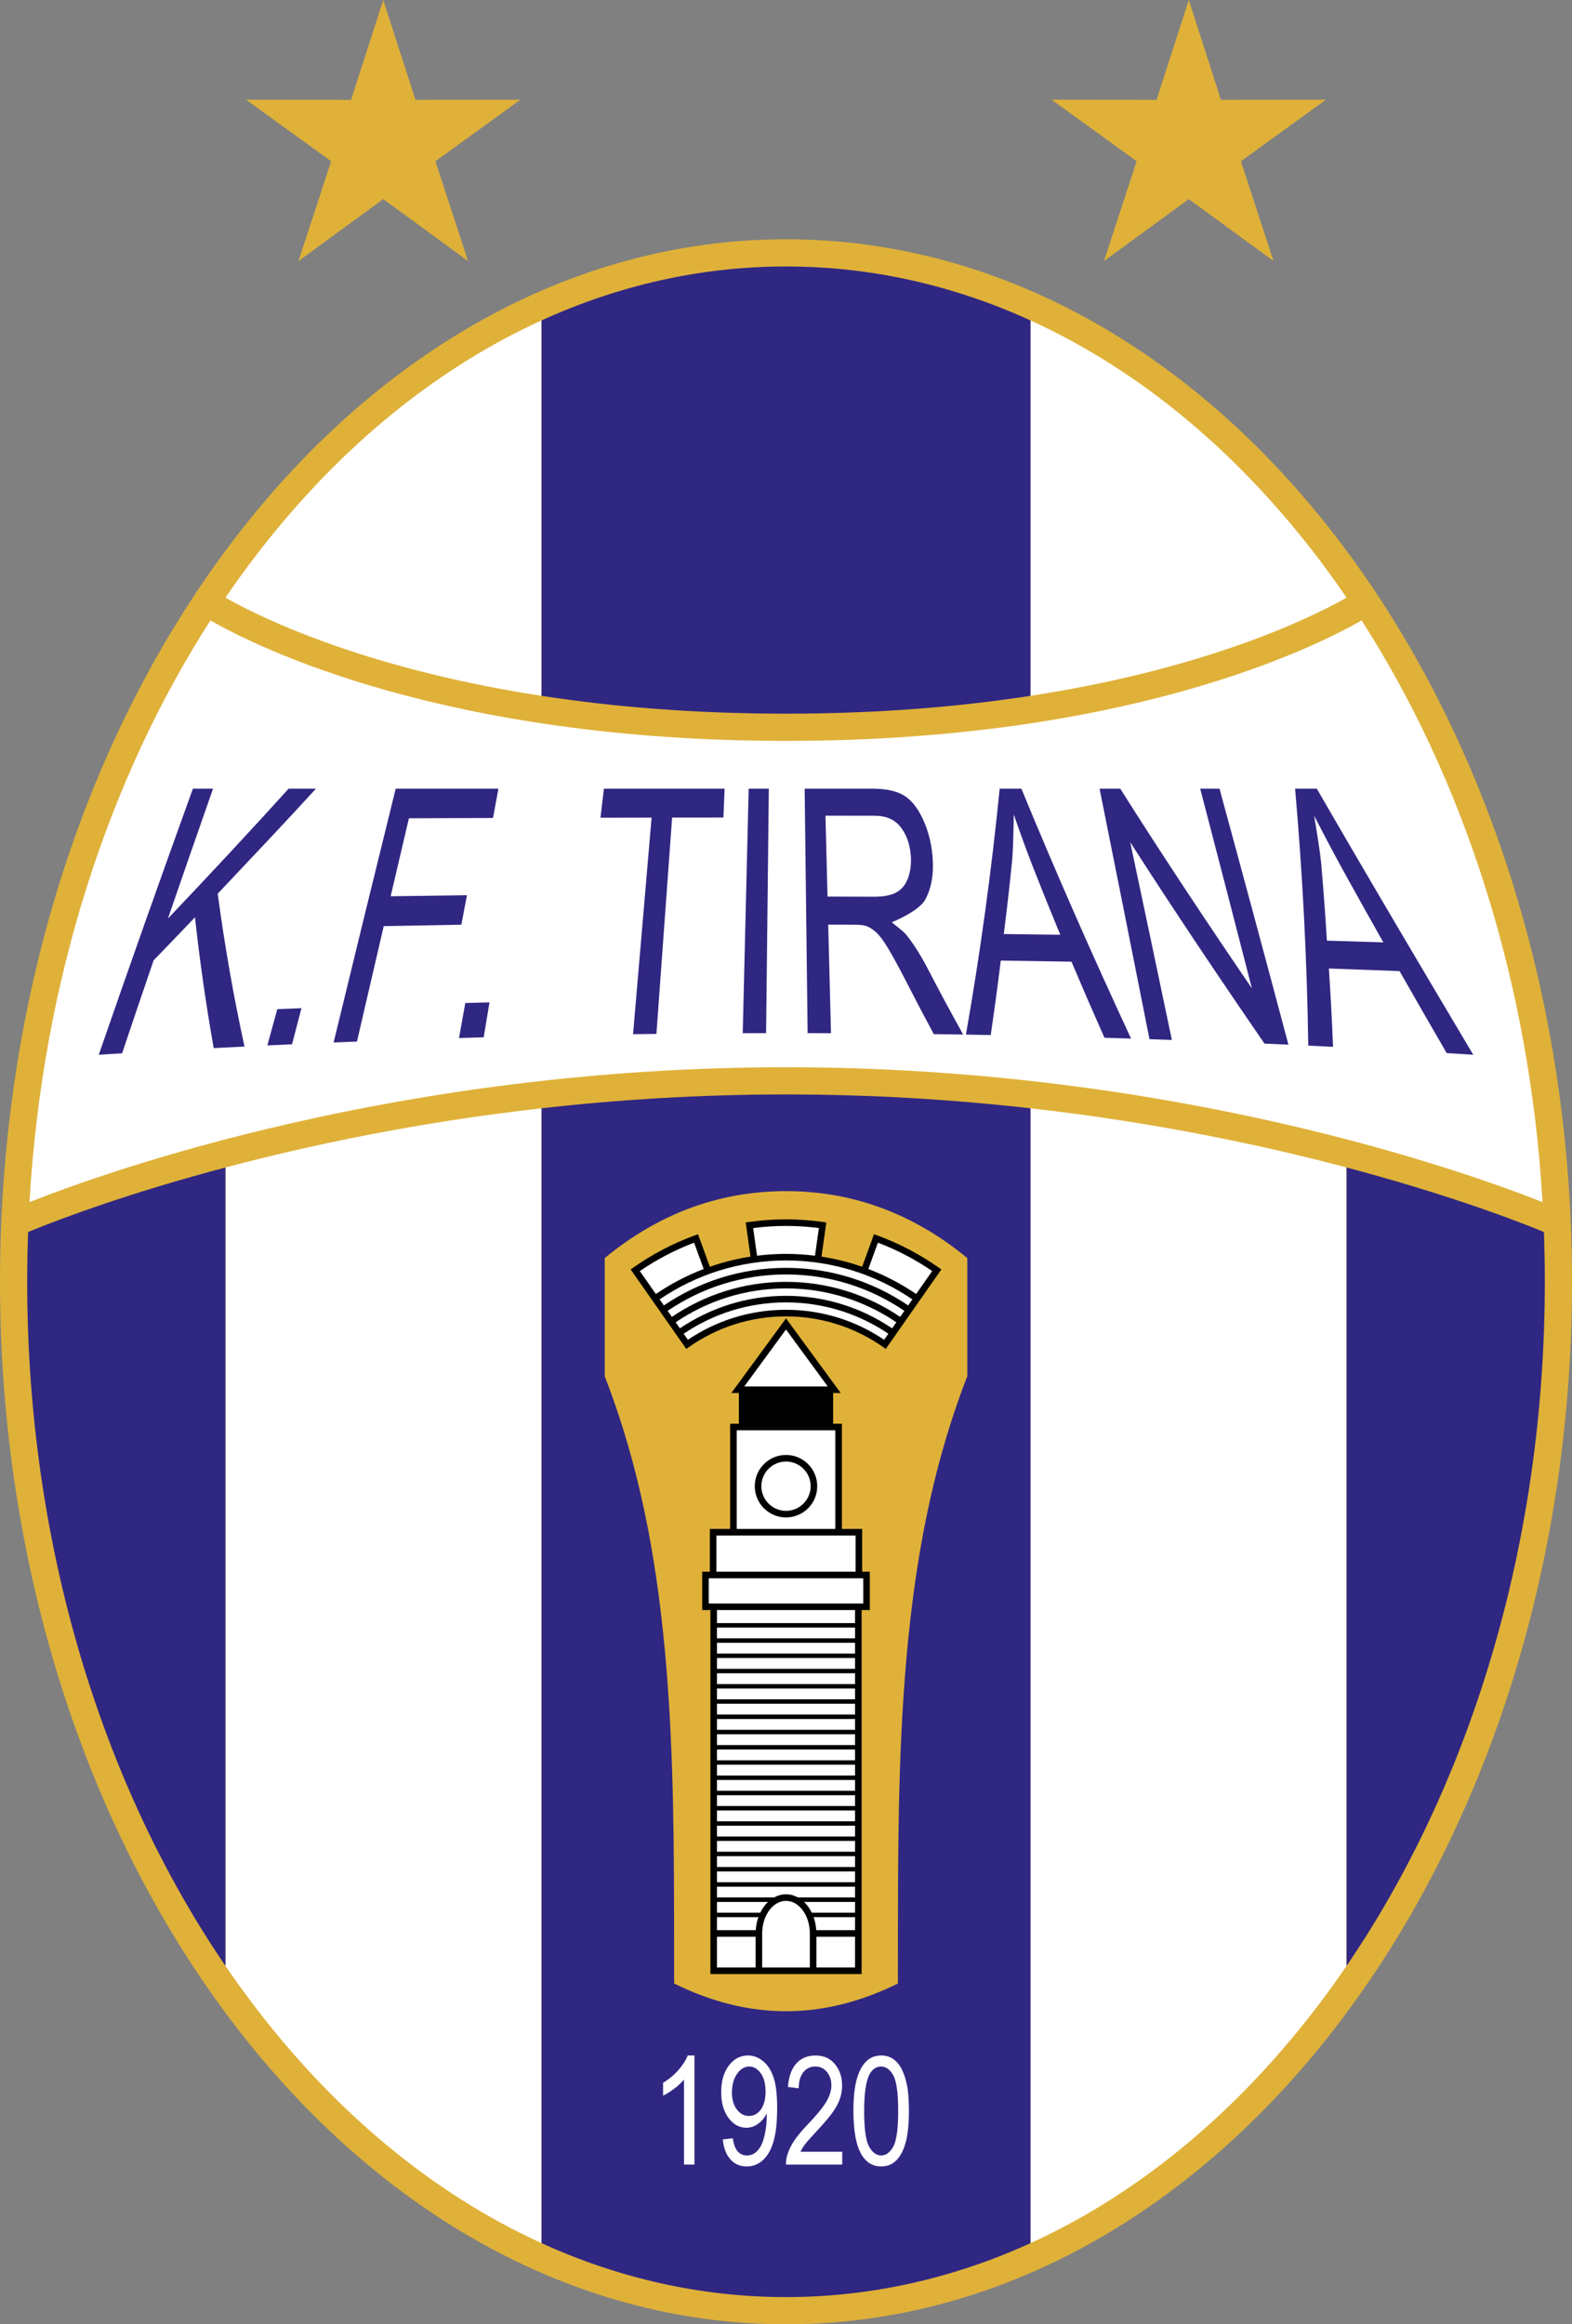 <?xml version="1.0" encoding="UTF-8"?>
<svg xmlns="http://www.w3.org/2000/svg" xmlns:xlink="http://www.w3.org/1999/xlink" width="375.63pt" height="555.1pt" viewBox="0 0 375.63 555.1" version="1.1">
<rect x="0" y="0" width="375.63" height="555.1" fill="#808080" stroke="none"/>
<defs>
<clipPath id="clip1">
  <path d="M 0 57 L 375.629 57 L 375.629 555.102 L 0 555.102 Z M 0 57 "/>
</clipPath>
</defs>
<g id="surface1">
<g clip-path="url(#clip1)" clip-rule="nonzero">
<path style=" stroke:none;fill-rule:nonzero;fill:rgb(87.5%,69.398%,22.4%);fill-opacity:1;" d="M 54.711 130.414 C 88.551 85.328 135.633 57.145 187.816 57.145 C 240 57.145 287.078 85.328 320.926 130.414 C 354.797 175.52 375.629 237.605 375.633 306.121 C 375.629 374.641 354.797 436.723 320.926 481.832 C 287.078 526.914 240 555.102 187.816 555.102 C 135.633 555.102 88.551 526.914 54.711 481.832 C 20.84 436.723 0.008 374.641 0 306.121 C 0.008 237.605 20.84 175.52 54.711 130.414 "/>
</g>
<path style=" stroke:none;fill-rule:nonzero;fill:rgb(100%,100%,100%);fill-opacity:1;" d="M 368.586 287.098 C 350.184 279.809 280.508 254.895 187.816 254.883 C 95.125 254.895 25.453 279.809 7.047 287.098 C 10.121 234.176 25.926 186.055 50.281 148.172 C 61.488 154.598 106.336 176.949 187.816 176.941 L 187.852 176.941 C 269.312 176.945 314.145 154.602 325.352 148.172 C 349.707 186.055 365.512 234.176 368.586 287.098 "/>
<path style=" stroke:none;fill-rule:nonzero;fill:rgb(18.799%,15.3%,50.999%);fill-opacity:1;" d="M 23.602 251.898 C 31.094 230.246 38.59 209.098 46.094 188.355 L 50.91 188.355 C 47.312 198.602 43.719 208.938 40.125 219.379 C 49.992 208.992 59.617 198.68 68.969 188.355 L 75.496 188.355 C 67.848 196.73 59.965 205.012 52.023 213.438 C 53.668 225.754 55.805 237.945 58.422 249.941 C 55.48 250.086 54.008 250.16 51.066 250.316 C 49.234 240.008 47.738 229.578 46.59 219.074 C 42.695 223.156 40.715 225.211 36.703 229.363 C 33.688 238.188 32.184 242.621 29.172 251.555 C 26.945 251.691 25.832 251.758 23.602 251.898 "/>
<path style=" stroke:none;fill-rule:nonzero;fill:rgb(18.799%,15.3%,50.999%);fill-opacity:1;" d="M 63.883 249.676 C 64.832 246.203 65.309 244.469 66.258 241.008 C 68.57 240.914 69.727 240.871 72.035 240.781 C 71.133 244.227 70.68 245.949 69.777 249.402 C 67.418 249.508 66.238 249.566 63.883 249.676 "/>
<path style=" stroke:none;fill-rule:nonzero;fill:rgb(18.799%,15.3%,50.999%);fill-opacity:1;" d="M 79.719 248.973 C 84.664 228.562 89.609 208.371 94.555 188.355 L 119.094 188.355 C 118.578 191.152 118.32 192.555 117.805 195.355 C 109.766 195.383 105.742 195.395 97.707 195.43 C 95.961 202.863 95.094 206.59 93.348 214.055 C 100.645 213.945 104.289 213.895 111.578 213.801 C 111.043 216.617 110.777 218.023 110.242 220.844 C 102.82 220.965 99.109 221.035 91.691 221.18 C 89.133 232.168 87.855 237.684 85.297 248.746 C 83.066 248.836 81.953 248.883 79.719 248.973 "/>
<path style=" stroke:none;fill-rule:nonzero;fill:rgb(18.799%,15.3%,50.999%);fill-opacity:1;" d="M 109.68 247.906 C 110.281 244.559 110.582 242.887 111.184 239.543 C 113.492 239.484 114.652 239.457 116.965 239.402 C 116.41 242.734 116.129 244.402 115.578 247.734 C 113.219 247.801 112.039 247.836 109.68 247.906 "/>
<path style=" stroke:none;fill-rule:nonzero;fill:rgb(18.799%,15.3%,50.999%);fill-opacity:1;" d="M 151.27 246.992 C 152.746 229.734 154.223 212.492 155.699 195.27 C 150.812 195.277 148.371 195.281 143.488 195.289 C 143.812 192.516 143.977 191.129 144.305 188.355 L 173.141 188.355 C 173.031 191.113 172.973 192.492 172.863 195.25 C 167.961 195.254 165.508 195.258 160.602 195.262 C 159.352 212.469 158.102 229.688 156.852 246.922 C 154.621 246.949 153.504 246.965 151.27 246.992 "/>
<path style=" stroke:none;fill-rule:nonzero;fill:rgb(18.799%,15.3%,50.999%);fill-opacity:1;" d="M 177.477 246.758 C 177.949 227.289 178.422 207.82 178.895 188.355 C 180.82 188.355 181.785 188.355 183.711 188.355 C 183.492 207.816 183.273 227.277 183.059 246.742 C 180.824 246.746 179.711 246.75 177.477 246.758 "/>
<path style=" stroke:none;fill-rule:nonzero;fill:rgb(18.799%,15.3%,50.999%);fill-opacity:1;" d="M 197.738 214.129 C 202.168 214.141 204.383 214.145 208.812 214.16 C 211.164 214.168 212.984 213.809 214.262 213.086 C 215.535 212.355 216.457 211.191 217.02 209.582 C 217.578 207.973 217.777 206.223 217.633 204.332 C 217.418 201.562 216.59 199.281 215.184 197.496 C 213.773 195.711 211.711 194.82 208.965 194.816 C 204.277 194.812 201.934 194.812 197.246 194.809 C 197.445 202.535 197.543 206.402 197.738 214.129 M 192.98 246.742 C 192.75 227.281 192.508 207.816 192.273 188.355 L 208.398 188.355 C 211.645 188.355 214.145 188.879 215.918 189.934 C 217.691 190.984 219.203 192.844 220.465 195.508 C 221.723 198.176 222.52 201.121 222.812 204.348 C 223.191 208.508 222.633 212.016 221.086 214.855 C 219.531 217.695 213.129 220.242 213.129 220.242 C 213.094 220.391 215.707 222.215 216.492 223.176 C 218.18 225.25 219.844 227.871 221.504 231.004 C 224.848 237.422 226.578 240.633 230.145 247.078 C 227.34 247.035 225.934 247.016 223.129 246.977 C 220.492 242.066 219.207 239.613 216.699 234.719 C 214.867 231.188 213.414 228.492 212.297 226.621 C 211.18 224.754 210.219 223.445 209.391 222.695 C 208.562 221.949 207.727 221.406 206.914 221.129 C 206.328 220.934 205.336 220.844 203.984 220.84 C 201.551 220.836 200.34 220.828 197.906 220.824 C 198.172 231.199 198.301 236.387 198.562 246.762 C 196.332 246.754 195.215 246.746 192.98 246.742 "/>
<path style=" stroke:none;fill-rule:nonzero;fill:rgb(18.799%,15.3%,50.999%);fill-opacity:1;" d="M 239.859 223.07 C 245.258 223.133 247.953 223.172 253.352 223.246 C 250.633 216.652 249.309 213.367 246.727 206.805 C 244.758 201.82 242.246 194.547 242.246 194.547 C 242.211 194.555 242.188 202.078 241.824 205.805 C 241.113 212.715 240.723 216.168 239.859 223.07 M 230.809 247.09 C 234.219 227.664 236.918 208.062 238.871 188.355 L 244.059 188.355 C 252.246 208.246 260.98 228.047 270.266 248.039 C 267.723 247.961 266.453 247.922 263.91 247.844 C 260.68 240.551 259.102 236.922 256.031 229.676 C 249.273 229.559 245.895 229.504 239.137 229.41 C 238.25 236.531 237.77 240.086 236.734 247.195 C 234.363 247.152 233.176 247.129 230.809 247.09 "/>
<path style=" stroke:none;fill-rule:nonzero;fill:rgb(18.799%,15.3%,50.999%);fill-opacity:1;" d="M 274.668 248.18 C 270.695 228.105 266.715 208.176 262.742 188.355 L 267.684 188.355 C 277.73 204.242 288.207 220.035 299.145 236.055 C 295.023 220.02 290.906 204.129 286.785 188.355 L 291.402 188.355 C 296.895 208.5 302.383 228.863 307.871 249.496 C 305.582 249.391 304.438 249.34 302.148 249.238 C 291.016 233.055 280.328 217.125 270.066 201.137 C 273.387 216.793 276.699 232.527 280.016 248.363 C 277.875 248.289 276.809 248.254 274.668 248.18 "/>
<path style=" stroke:none;fill-rule:nonzero;fill:rgb(18.799%,15.3%,50.999%);fill-opacity:1;" d="M 317.062 224.648 C 322.453 224.805 325.148 224.891 330.543 225.062 C 326.586 218.043 324.645 214.566 320.82 207.652 C 317.91 202.402 314.02 194.805 314.02 194.809 C 313.988 194.816 315.391 202.668 315.734 206.566 C 316.34 213.793 316.605 217.41 317.062 224.648 M 312.613 249.719 C 312.309 229.223 311.254 208.719 309.465 188.355 L 314.656 188.355 C 326.645 209.133 339.105 230.168 352.031 251.898 C 349.492 251.738 348.223 251.66 345.688 251.508 C 341.102 243.594 338.852 239.684 334.426 231.926 C 327.672 231.664 324.297 231.539 317.539 231.301 C 318.016 238.781 318.215 242.523 318.535 250.008 C 316.164 249.891 314.98 249.832 312.613 249.719 "/>
<path style=" stroke:none;fill-rule:nonzero;fill:rgb(100%,100%,100%);fill-opacity:1;" d="M 59.156 145.535 C 64.664 148.273 73.023 151.953 84.309 155.645 C 96.105 159.5 111.109 163.367 129.398 166.184 L 129.398 76.523 C 103.027 88.531 79.336 108.461 59.902 134.316 C 57.844 137.059 55.832 139.863 53.871 142.734 L 53.871 142.738 C 55.172 143.477 56.926 144.426 59.156 145.535 "/>
<path style=" stroke:none;fill-rule:nonzero;fill:rgb(100%,100%,100%);fill-opacity:1;" d="M 321.762 142.734 C 319.801 139.863 317.789 137.055 315.73 134.312 C 296.301 108.461 272.605 88.531 246.238 76.523 L 246.238 166.184 C 289.094 159.59 313.871 147.211 321.762 142.734 "/>
<path style=" stroke:none;fill-rule:nonzero;fill:rgb(100%,100%,100%);fill-opacity:1;" d="M 319.523 278.23 C 299.688 273.074 274.816 267.918 246.238 264.691 L 246.238 535.723 C 272.605 523.715 296.297 503.785 315.73 477.93 C 317.789 475.188 319.801 472.379 321.762 469.508 L 321.762 278.824 C 321.02 278.625 320.277 278.43 319.523 278.23 "/>
<path style=" stroke:none;fill-rule:nonzero;fill:rgb(100%,100%,100%);fill-opacity:1;" d="M 53.871 278.824 L 53.871 469.512 C 55.832 472.383 57.844 475.188 59.902 477.926 C 79.336 503.785 103.027 523.715 129.398 535.719 L 129.398 264.688 C 99.723 268.039 74.062 273.469 53.871 278.824 "/>
<path style=" stroke:none;fill-rule:nonzero;fill:rgb(18.799%,15.3%,50.999%);fill-opacity:1;" d="M 187.816 170.445 C 210.086 170.445 229.531 168.754 246.238 166.184 L 246.238 76.523 C 227.883 68.164 208.23 63.641 187.816 63.641 C 167.398 63.641 147.754 68.164 129.398 76.523 L 129.398 166.184 C 146.102 168.754 165.547 170.445 187.816 170.445 "/>
<path style=" stroke:none;fill-rule:nonzero;fill:rgb(18.799%,15.3%,50.999%);fill-opacity:1;" d="M 187.816 261.379 C 167.07 261.379 147.492 262.645 129.398 264.688 L 129.398 535.723 C 147.754 544.078 167.398 548.605 187.816 548.605 C 208.23 548.605 227.883 544.078 246.238 535.723 L 246.238 264.691 C 228.141 262.648 208.562 261.379 187.816 261.379 "/>
<path style=" stroke:none;fill-rule:nonzero;fill:rgb(18.799%,15.3%,50.999%);fill-opacity:1;" d="M 368.918 294.238 C 368.48 294.055 367.965 293.844 367.367 293.602 C 365.102 292.688 361.727 291.383 357.34 289.805 C 348.973 286.801 336.898 282.836 321.762 278.824 L 321.762 469.508 C 351.141 426.473 369.145 369.117 369.137 306.121 C 369.137 302.137 369.062 298.176 368.918 294.238 "/>
<path style=" stroke:none;fill-rule:nonzero;fill:rgb(18.799%,15.3%,50.999%);fill-opacity:1;" d="M 8.266 293.602 C 7.668 293.844 7.156 294.055 6.715 294.234 C 6.574 298.176 6.496 302.137 6.496 306.121 C 6.492 369.117 24.488 426.473 53.871 469.508 L 53.871 278.824 C 30.789 284.938 14.855 290.949 8.266 293.602 "/>
<path style=" stroke:none;fill-rule:nonzero;fill:rgb(100%,100%,100%);fill-opacity:1;" d="M 165.938 516.957 L 163.441 516.957 L 163.441 496.656 C 162.84 497.391 162.051 498.117 161.074 498.852 C 160.102 499.582 159.223 500.129 158.445 500.496 L 158.445 497.414 C 159.844 496.578 161.062 495.566 162.109 494.371 C 163.156 493.18 163.895 492.023 164.328 490.902 L 165.938 490.902 "/>
<path style=" stroke:none;fill-rule:nonzero;fill:rgb(100%,100%,100%);fill-opacity:1;" d="M 182.93 499.508 C 182.93 497.676 182.547 496.227 181.781 495.152 C 181.02 494.074 180.105 493.539 179.031 493.539 C 177.922 493.539 176.953 494.121 176.133 495.273 C 175.309 496.43 174.898 497.926 174.898 499.77 C 174.898 501.422 175.289 502.766 176.07 503.793 C 176.852 504.828 177.816 505.344 178.961 505.344 C 180.117 505.344 181.066 504.828 181.812 503.793 C 182.555 502.766 182.93 501.332 182.93 499.508 M 172.707 510.957 L 175.105 510.672 C 175.309 512.109 175.699 513.152 176.27 513.805 C 176.844 514.453 177.578 514.777 178.477 514.777 C 179.242 514.777 179.918 514.551 180.492 514.105 C 181.07 513.656 181.547 513.059 181.914 512.309 C 182.285 511.559 182.594 510.551 182.844 509.277 C 183.094 508 183.219 506.699 183.219 505.379 C 183.219 505.238 183.215 505.027 183.203 504.742 C 182.707 505.758 182.023 506.582 181.16 507.211 C 180.297 507.844 179.359 508.156 178.352 508.156 C 176.668 508.156 175.246 507.379 174.078 505.824 C 172.914 504.266 172.332 502.215 172.332 499.664 C 172.332 497.031 172.941 494.914 174.156 493.309 C 175.371 491.703 176.895 490.902 178.727 490.902 C 180.047 490.902 181.258 491.355 182.352 492.266 C 183.445 493.172 184.281 494.469 184.848 496.152 C 185.418 497.832 185.699 500.266 185.699 503.449 C 185.699 506.766 185.418 509.406 184.855 511.371 C 184.289 513.336 183.453 514.832 182.34 515.859 C 181.227 516.883 179.918 517.402 178.422 517.402 C 176.828 517.402 175.531 516.836 174.523 515.711 C 173.516 514.582 172.91 512.996 172.707 510.957 "/>
<path style=" stroke:none;fill-rule:nonzero;fill:rgb(100%,100%,100%);fill-opacity:1;" d="M 201.25 513.891 L 201.25 516.957 L 187.812 516.957 C 187.793 516.191 187.887 515.453 188.102 514.746 C 188.441 513.578 188.988 512.426 189.746 511.289 C 190.5 510.16 191.586 508.852 193.012 507.363 C 195.223 505.051 196.715 503.219 197.488 501.867 C 198.27 500.516 198.656 499.238 198.656 498.035 C 198.656 496.773 198.305 495.707 197.598 494.844 C 196.887 493.973 195.965 493.539 194.828 493.539 C 193.625 493.539 192.664 494 191.941 494.918 C 191.223 495.84 190.855 497.113 190.848 498.742 L 188.281 498.41 C 188.457 495.965 189.117 494.105 190.266 492.824 C 191.41 491.543 192.949 490.906 194.883 490.906 C 196.836 490.906 198.379 491.594 199.516 492.977 C 200.652 494.355 201.223 496.062 201.223 498.109 C 201.223 499.145 201.055 500.164 200.723 501.168 C 200.391 502.172 199.836 503.227 199.062 504.336 C 198.293 505.445 197.012 506.969 195.215 508.902 C 193.719 510.504 192.758 511.598 192.332 512.168 C 191.906 512.738 191.555 513.316 191.277 513.891 "/>
<path style=" stroke:none;fill-rule:nonzero;fill:rgb(100%,100%,100%);fill-opacity:1;" d="M 206.492 504.156 C 206.492 508.418 206.883 511.254 207.664 512.664 C 208.445 514.07 209.41 514.777 210.555 514.777 C 211.703 514.777 212.668 514.07 213.449 512.656 C 214.227 511.238 214.621 508.406 214.621 504.156 C 214.621 499.887 214.227 497.051 213.449 495.645 C 212.668 494.242 211.691 493.539 210.527 493.539 C 209.383 493.539 208.465 494.16 207.781 495.398 C 206.922 496.98 206.492 499.898 206.492 504.156 M 203.926 504.156 C 203.926 501.09 204.176 498.621 204.668 496.754 C 205.164 494.883 205.898 493.441 206.875 492.422 C 207.848 491.41 209.078 490.902 210.555 490.902 C 211.648 490.902 212.602 491.18 213.426 491.742 C 214.25 492.305 214.93 493.113 215.465 494.168 C 216 495.223 216.422 496.512 216.727 498.027 C 217.035 499.543 217.184 501.59 217.184 504.156 C 217.184 507.203 216.941 509.66 216.449 511.531 C 215.961 513.402 215.227 514.848 214.254 515.867 C 213.277 516.887 212.043 517.398 210.555 517.398 C 208.594 517.398 207.055 516.5 205.938 514.707 C 204.598 512.551 203.926 509.031 203.926 504.156 "/>
<path style=" stroke:none;fill-rule:nonzero;fill:rgb(87.5%,69.398%,22.4%);fill-opacity:1;" d="M 91.578 -0.004 L 99.281 23.855 L 124.352 23.805 L 104.039 38.512 L 111.836 62.34 L 91.578 47.562 L 71.324 62.34 L 79.117 38.512 L 58.801 23.805 L 83.879 23.855 "/>
<path style=" stroke:none;fill-rule:nonzero;fill:rgb(87.5%,69.398%,22.4%);fill-opacity:1;" d="M 284.059 -0.004 L 276.352 23.855 L 251.281 23.805 L 271.594 38.512 L 263.797 62.34 L 284.059 47.562 L 304.312 62.34 L 296.516 38.512 L 316.836 23.805 L 291.754 23.855 "/>
<path style=" stroke:none;fill-rule:nonzero;fill:rgb(87.5%,69.398%,22.4%);fill-opacity:1;" d="M 187.816 284.473 C 171.305 284.473 156.902 290.23 144.492 300.465 L 144.492 328.66 C 154.164 353.531 158.066 379.375 159.777 405.719 C 161.254 428.371 161.031 451.035 161.09 473.719 C 169.441 477.828 178.309 480.336 187.816 480.336 C 197.328 480.336 206.191 477.828 214.547 473.719 C 214.598 451.035 214.383 428.371 215.855 405.719 C 217.566 379.375 221.469 353.531 231.141 328.66 L 231.141 300.465 C 218.73 290.23 204.328 284.473 187.816 284.473 "/>
<path style=" stroke:none;fill-rule:nonzero;fill:rgb(0%,0%,0%);fill-opacity:1;" d="M 206.016 375.363 L 206.016 365.152 L 201.172 365.152 L 201.172 340.02 L 199.074 340.02 L 199.074 332.688 L 200.887 332.688 L 187.816 314.863 L 187.184 315.727 L 174.746 332.688 L 176.559 332.688 L 176.559 340.02 L 174.465 340.02 L 174.465 365.152 L 169.617 365.152 L 169.617 375.363 L 167.789 375.363 L 167.789 384.527 L 169.75 384.527 L 169.75 471.449 L 205.883 471.449 L 205.883 384.527 L 207.844 384.527 L 207.844 375.363 L 207.062 375.363 "/>
<path style=" stroke:none;fill-rule:nonzero;fill:rgb(100%,100%,100%);fill-opacity:1;" d="M 187.816 317.52 L 197.785 331.113 L 177.848 331.113 "/>
<path style=" stroke:none;fill-rule:nonzero;fill:rgb(100%,100%,100%);fill-opacity:1;" d="M 176.035 341.59 L 199.598 341.59 L 199.598 365.152 L 176.035 365.152 Z M 176.035 341.59 "/>
<path style=" stroke:none;fill-rule:nonzero;fill:rgb(100%,100%,100%);fill-opacity:1;" d="M 171.191 366.723 L 204.441 366.723 L 204.441 375.363 L 171.191 375.363 Z M 171.191 366.723 "/>
<path style=" stroke:none;fill-rule:nonzero;fill:rgb(100%,100%,100%);fill-opacity:1;" d="M 171.32 469.883 L 180.551 469.883 L 180.551 462.547 L 171.32 462.547 Z M 171.32 469.883 "/>
<path style=" stroke:none;fill-rule:nonzero;fill:rgb(100%,100%,100%);fill-opacity:1;" d="M 182.121 469.883 L 182.121 461.762 C 182.121 459.555 182.805 457.57 183.859 456.176 C 184.922 454.773 186.316 453.977 187.816 453.973 C 189.316 453.977 190.711 454.773 191.773 456.176 C 192.828 457.57 193.516 459.555 193.512 461.762 L 193.512 469.883 "/>
<path style=" stroke:none;fill-rule:nonzero;fill:rgb(100%,100%,100%);fill-opacity:1;" d="M 195.082 469.883 L 204.312 469.883 L 204.312 462.547 L 195.082 462.547 Z M 195.082 469.883 "/>
<path style=" stroke:none;fill-rule:nonzero;fill:rgb(100%,100%,100%);fill-opacity:1;" d="M 206.273 382.957 L 169.359 382.957 L 169.359 376.934 L 206.273 376.934 Z M 206.273 382.957 "/>
<path style=" stroke:none;fill-rule:nonzero;fill:rgb(0%,0%,0%);fill-opacity:1;" d="M 187.816 347.48 C 183.695 347.48 180.355 350.82 180.355 354.941 C 180.355 359.062 183.695 362.402 187.816 362.402 C 191.938 362.402 195.277 359.062 195.277 354.941 C 195.277 350.82 191.938 347.48 187.816 347.48 "/>
<path style=" stroke:none;fill-rule:nonzero;fill:rgb(100%,100%,100%);fill-opacity:1;" d="M 187.816 360.832 C 184.562 360.824 181.934 358.195 181.926 354.941 C 181.934 351.688 184.562 349.055 187.816 349.055 C 191.07 349.055 193.703 351.688 193.711 354.941 C 193.703 358.195 191.07 360.824 187.816 360.832 "/>
<path style=" stroke:none;fill-rule:nonzero;fill:rgb(0%,0%,0%);fill-opacity:1;" d="M 224.297 302.727 C 219.785 299.559 214.848 296.953 209.578 295.035 L 208.84 294.766 L 206.012 302.539 C 202.891 301.449 199.645 300.629 196.297 300.113 L 197.445 291.949 L 196.668 291.84 C 193.777 291.438 190.824 291.211 187.816 291.211 C 184.809 291.211 181.859 291.438 178.969 291.84 L 178.188 291.949 L 179.336 300.113 C 175.988 300.629 172.742 301.449 169.621 302.539 L 166.793 294.766 L 166.055 295.035 C 160.785 296.953 155.852 299.559 151.336 302.727 L 150.695 303.176 L 163.984 322.156 L 164.629 321.703 C 171.195 317.098 179.184 314.383 187.816 314.383 C 196.449 314.383 204.441 317.098 211.008 321.703 L 211.652 322.156 L 224.938 303.176 "/>
<path style=" stroke:none;fill-rule:nonzero;fill:rgb(100%,100%,100%);fill-opacity:1;" d="M 187.816 306.137 C 177.707 306.137 168.328 309.234 160.547 314.508 L 159.535 313.062 C 167.605 307.586 177.328 304.371 187.816 304.371 C 198.305 304.371 208.027 307.586 216.098 313.062 L 215.086 314.508 C 207.305 309.234 197.926 306.137 187.816 306.137 "/>
<path style=" stroke:none;fill-rule:nonzero;fill:rgb(100%,100%,100%);fill-opacity:1;" d="M 214.184 315.797 L 213.172 317.242 C 205.934 312.352 197.215 309.477 187.816 309.477 C 178.422 309.477 169.699 312.352 162.461 317.242 L 161.449 315.797 C 168.977 310.699 178.039 307.707 187.816 307.707 C 197.594 307.707 206.656 310.699 214.184 315.797 "/>
<path style=" stroke:none;fill-rule:nonzero;fill:rgb(100%,100%,100%);fill-opacity:1;" d="M 187.816 302.797 C 176.996 302.797 166.953 306.121 158.633 311.773 L 157.621 310.328 C 166.234 304.469 176.613 301.031 187.816 301.031 C 199.02 301.031 209.398 304.469 218.012 310.328 L 217.004 311.773 C 208.676 306.121 198.637 302.797 187.816 302.797 "/>
<path style=" stroke:none;fill-rule:nonzero;fill:rgb(100%,100%,100%);fill-opacity:1;" d="M 179.965 293.293 C 182.539 292.965 185.156 292.785 187.816 292.785 C 190.477 292.785 193.098 292.965 195.672 293.293 L 194.742 299.895 C 192.473 299.613 190.16 299.461 187.816 299.461 C 185.473 299.461 183.16 299.613 180.891 299.895 "/>
<path style=" stroke:none;fill-rule:nonzero;fill:rgb(100%,100%,100%);fill-opacity:1;" d="M 165.855 296.785 L 168.145 303.074 C 164.086 304.625 160.258 306.633 156.719 309.043 L 152.883 303.566 C 156.898 300.824 161.242 298.531 165.855 296.785 "/>
<path style=" stroke:none;fill-rule:nonzero;fill:rgb(100%,100%,100%);fill-opacity:1;" d="M 211.262 319.973 C 204.566 315.457 196.496 312.812 187.816 312.812 C 179.137 312.812 171.066 315.457 164.371 319.973 L 163.363 318.531 C 170.348 313.812 178.754 311.047 187.816 311.043 C 196.883 311.047 205.285 313.812 212.27 318.527 "/>
<path style=" stroke:none;fill-rule:nonzero;fill:rgb(100%,100%,100%);fill-opacity:1;" d="M 218.914 309.039 C 215.379 306.633 211.547 304.621 207.488 303.074 L 209.773 296.785 C 214.391 298.531 218.734 300.824 222.75 303.562 "/>
<path style=" stroke:none;fill-rule:nonzero;fill:rgb(100%,100%,100%);fill-opacity:1;" d="M 171.32 445.887 L 204.312 445.887 L 204.312 443.305 L 171.32 443.305 Z M 171.32 445.887 "/>
<path style=" stroke:none;fill-rule:nonzero;fill:rgb(100%,100%,100%);fill-opacity:1;" d="M 204.312 439.664 L 171.32 439.664 L 171.32 438.605 L 204.312 438.605 Z M 171.32 442.242 L 204.312 442.242 L 204.312 436.027 L 171.32 436.027 Z M 171.32 442.242 "/>
<path style=" stroke:none;fill-rule:nonzero;fill:rgb(100%,100%,100%);fill-opacity:1;" d="M 171.32 434.965 L 204.312 434.965 L 204.312 432.383 L 171.32 432.383 Z M 171.32 434.965 "/>
<path style=" stroke:none;fill-rule:nonzero;fill:rgb(100%,100%,100%);fill-opacity:1;" d="M 171.32 427.684 L 204.312 427.684 L 204.312 428.746 L 171.32 428.746 L 171.32 431.32 L 204.312 431.32 L 204.312 425.105 L 171.32 425.105 "/>
<path style=" stroke:none;fill-rule:nonzero;fill:rgb(100%,100%,100%);fill-opacity:1;" d="M 171.32 409.48 L 204.312 409.48 L 204.312 406.898 L 171.32 406.898 Z M 171.32 409.48 "/>
<path style=" stroke:none;fill-rule:nonzero;fill:rgb(100%,100%,100%);fill-opacity:1;" d="M 171.32 449.523 L 204.312 449.523 L 204.312 446.945 L 171.32 446.945 Z M 171.32 449.523 "/>
<path style=" stroke:none;fill-rule:nonzero;fill:rgb(100%,100%,100%);fill-opacity:1;" d="M 195.051 460.977 L 204.312 460.977 L 204.312 457.867 L 194.414 457.867 C 194.758 458.836 194.98 459.883 195.051 460.977 "/>
<path style=" stroke:none;fill-rule:nonzero;fill:rgb(100%,100%,100%);fill-opacity:1;" d="M 171.32 453.164 L 184.949 453.164 C 185.816 452.691 186.781 452.414 187.816 452.402 C 188.852 452.414 189.82 452.691 190.688 453.164 L 204.312 453.164 L 204.312 450.586 L 171.32 450.586 "/>
<path style=" stroke:none;fill-rule:nonzero;fill:rgb(100%,100%,100%);fill-opacity:1;" d="M 171.32 460.977 L 180.582 460.977 C 180.652 459.883 180.875 458.836 181.219 457.867 L 171.32 457.867 "/>
<path style=" stroke:none;fill-rule:nonzero;fill:rgb(100%,100%,100%);fill-opacity:1;" d="M 183.508 454.227 L 171.32 454.227 L 171.32 456.805 L 181.656 456.805 C 182.141 455.809 182.766 454.93 183.508 454.227 "/>
<path style=" stroke:none;fill-rule:nonzero;fill:rgb(100%,100%,100%);fill-opacity:1;" d="M 193.977 456.805 L 204.312 456.805 L 204.312 454.227 L 192.125 454.227 C 192.867 454.93 193.496 455.809 193.977 456.805 "/>
<path style=" stroke:none;fill-rule:nonzero;fill:rgb(100%,100%,100%);fill-opacity:1;" d="M 171.32 413.121 L 204.312 413.121 L 204.312 414.184 L 171.32 414.184 L 171.32 416.762 L 204.312 416.762 L 204.312 417.824 L 171.32 417.824 L 171.32 420.402 L 204.312 420.402 L 204.312 421.461 L 171.32 421.461 L 171.32 424.043 L 204.312 424.043 L 204.312 410.543 L 171.32 410.543 "/>
<path style=" stroke:none;fill-rule:nonzero;fill:rgb(100%,100%,100%);fill-opacity:1;" d="M 171.32 402.199 L 204.312 402.199 L 204.312 399.617 L 171.32 399.617 Z M 171.32 402.199 "/>
<path style=" stroke:none;fill-rule:nonzero;fill:rgb(100%,100%,100%);fill-opacity:1;" d="M 171.32 387.637 L 204.312 387.637 L 204.312 384.527 L 171.32 384.527 Z M 171.32 387.637 "/>
<path style=" stroke:none;fill-rule:nonzero;fill:rgb(100%,100%,100%);fill-opacity:1;" d="M 171.32 391.277 L 204.312 391.277 L 204.312 392.34 L 171.32 392.34 L 171.32 394.918 L 204.312 394.918 L 204.312 395.977 L 171.32 395.977 L 171.32 398.559 L 204.312 398.559 L 204.312 388.695 L 171.32 388.695 "/>
<path style=" stroke:none;fill-rule:nonzero;fill:rgb(100%,100%,100%);fill-opacity:1;" d="M 171.32 405.84 L 204.312 405.84 L 204.312 403.258 L 171.32 403.258 Z M 171.32 405.84 "/>
</g>
</svg>
